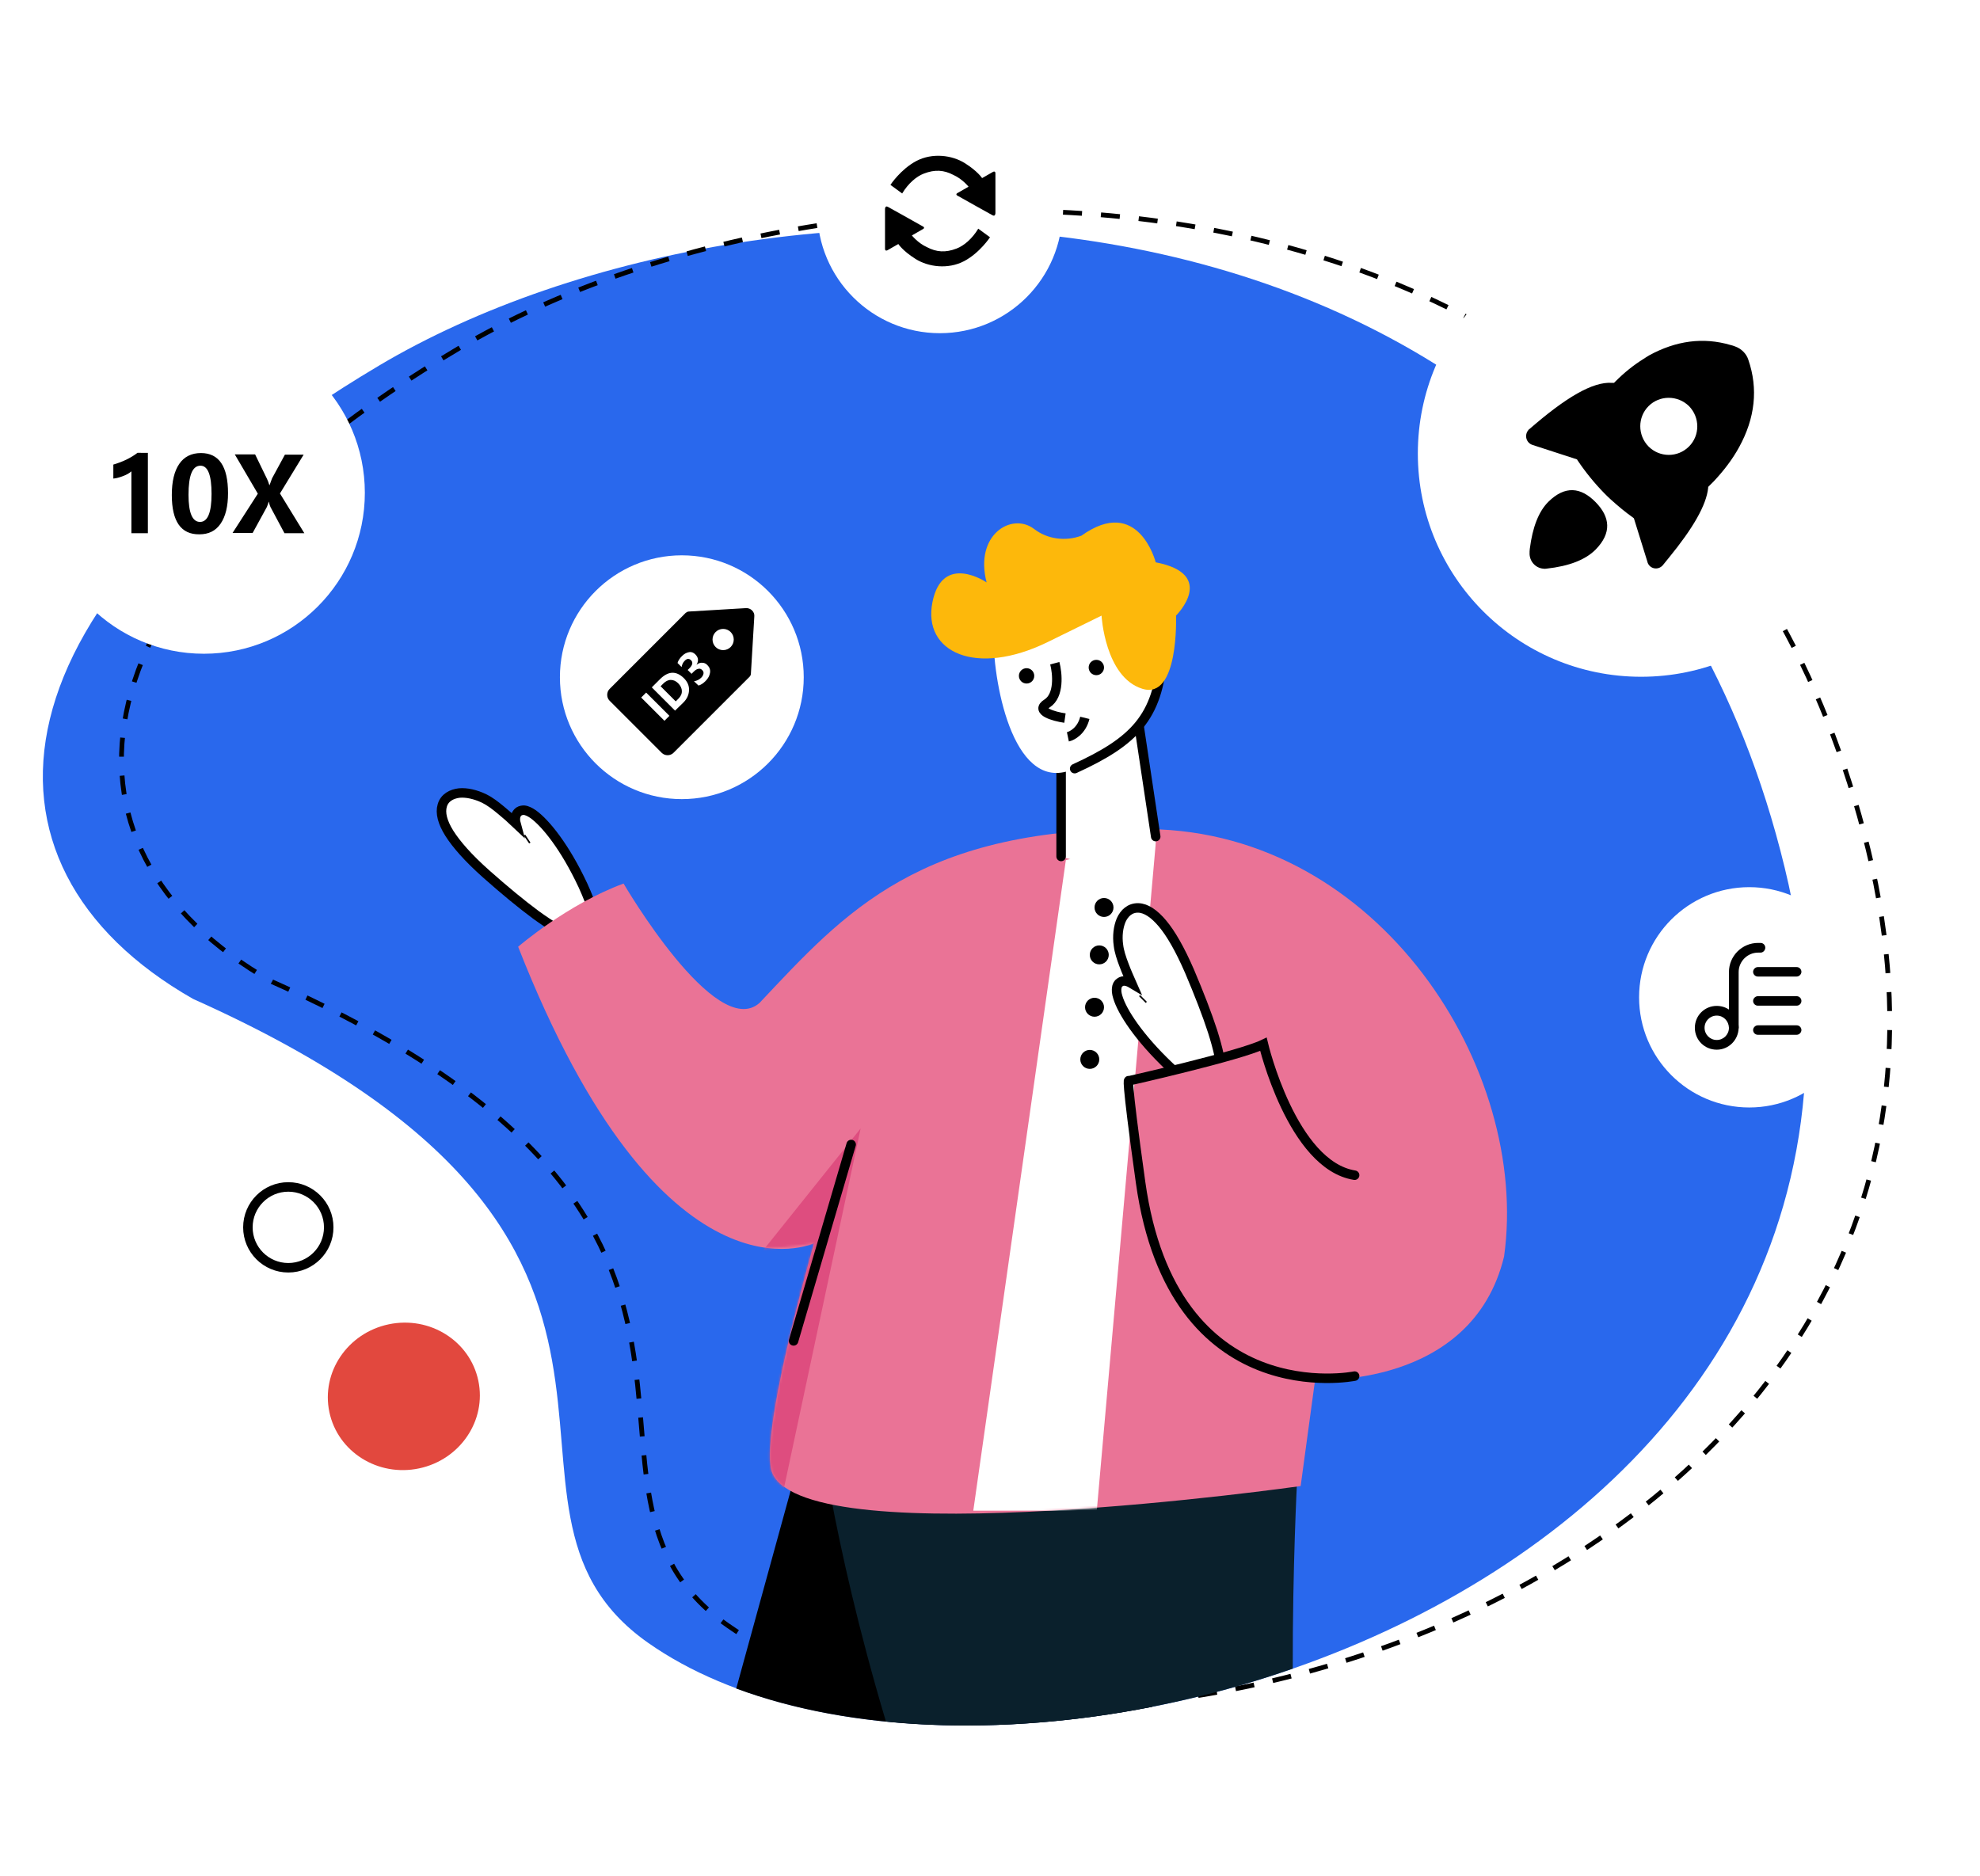 <?xml version="1.0" encoding="utf-8"?>
<!-- Generator: Adobe Illustrator 19.0.0, SVG Export Plug-In . SVG Version: 6.00 Build 0)  -->
<svg version="1.1" id="图层_1" xmlns="http://www.w3.org/2000/svg" xmlns:xlink="http://www.w3.org/1999/xlink" x="0px" y="0px"
	 viewBox="427 -403 877 831" style="enable-background:new 427 -403 877 831;" xml:space="preserve">
<style type="text/css">
	.st0{fill:#2968ED;}
	.st1{fill:none;stroke:#000000;stroke-width:2.104;stroke-dasharray:8.41,8.41;}
	.st2{fill:#E2483E;}
	.st3{fill:none;stroke:#000000;stroke-width:4.207;}
	.st4{fill:#FFFFFF;}
	.st5{fill:#0A202C;}
	.st6{fill:#FFFFFF;stroke:#000000;stroke-width:4.207;}
	.st7{fill:#EA7396;}
	.st8{fill:#EA7396;filter:url(#Adobe_OpacityMaskFilter);}
	.st9{mask:url(#mask0_184_2611);}
	.st10{fill:#DE4D7F;}
	.st11{fill:none;stroke:#000000;stroke-width:4.207;stroke-linecap:round;}
	.st12{fill:#FDB80B;}
</style>
<path class="st0" d="M594.8-241C421.1-137.7,407.4-20.4,512.5,39.5C755.8,148.3,626.1,262.9,714,324.7
	c149.6,105.2,582.5-18.2,503.5-343.3C1138.6-343.6,768.5-344.2,594.8-241z"/>
<path class="st1" d="M630.1-248.6c-174.2,103.4-188,220.7-82.6,280.5c243.8,108.7,113.7,223.3,201.9,285.2
	c149.9,105.1,584.1-18.6,505.1-343.6C1175.4-351.6,804.3-352,630.1-248.6z"/>
<ellipse transform="matrix(-0.206 -0.979 0.979 -0.206 519.381 853.009)" class="st2" cx="605.7" cy="215.8" rx="32.6" ry="33.7"/>
<circle class="st3" cx="554.7" cy="140.7" r="17.9"/>
<circle class="st4" cx="1153.9" cy="-202.1" r="98.9"/>
<path d="M1133.7-180.6c6.5,6.6,7.3,13.7,0,21.1c-4.5,4.5-11.7,7.3-21.7,8.4c-0.5,0.1-1,0.1-1.6,0c-3.5-0.4-6.1-3.5-5.9-7.1l0-0.5
	l0.1-1.2c1.2-9.5,3.9-16.5,8.2-20.8C1120.2-188,1127.2-187.2,1133.7-180.6z M1193.4-250.2l1.1,0.3l1.1,0.4c1.4,0.5,2.6,1.3,3.6,2.3
	c1,1,1.8,2.3,2.2,3.6c4.4,12.8,3,25.8-4.1,38.7c-2.9,5.3-6.7,10.3-11.2,15.1l-1.3,1.3l-1.2,1.2l0,0.4c-0.8,7.7-6.7,17.9-17.5,31.1
	l-0.9,1.1l-1.7,2.1c-2,2.3-5.6,1.7-6.7-1.1l-0.1-0.4l-6-19.3l-0.5-0.4c-3.4-2.4-6.6-5.1-9.7-7.9l-1.5-1.4l-1.5-1.5
	c-4.3-4.4-8.2-9.2-11.7-14.4l-0.3-0.5l-19.7-6.4c-2.8-0.9-3.7-4.3-1.9-6.5l0.2-0.3l0.3-0.2c16.2-14.1,28.1-21.1,36.6-20.5l0.6,0
	l0.3,0l0.7-0.7c3.9-3.9,7.9-7.1,12.2-9.8l1.4-0.9l1.3-0.8C1169.4-252.1,1181.4-253.7,1193.4-250.2L1193.4-250.2z M1157.2-223.1
	c-4.9,4.9-4.9,12.9,0,17.9c4.9,4.9,12.9,5,17.9,0c4.9-4.9,4.9-12.9,0-17.9C1170.1-228,1162.1-228,1157.2-223.1z"/>
<circle class="st4" cx="517.3" cy="-184.7" r="71.3"/>
<path d="M492.5-202.4v35.6h-7.3v-27.4c-0.9,0.8-2.1,1.5-3.7,2.1c-1.6,0.6-3,1-4.3,1.1v-6.2c4.1-1.2,7.7-2.9,10.7-5.2H492.5z
	 M503.1-183.7c0-6,1.1-10.6,3.3-13.8c2.2-3.2,5.4-4.8,9.6-4.8c8,0,12,5.9,12,17.8c0,5.8-1.1,10.3-3.3,13.5c-2.2,3.2-5.3,4.7-9.4,4.7
	C507.2-166.2,503.1-172,503.1-183.7z M510.5-183.8c0,8,1.7,12,5.1,12c3.4,0,5.1-4.1,5.1-12.4c0-8.3-1.6-12.5-4.9-12.5
	C512.2-196.7,510.5-192.4,510.5-183.8z M561.8-166.8H553l-6.2-11.6c-0.2-0.4-0.5-1.2-0.7-2.3h-0.1c-0.1,0.5-0.4,1.3-0.8,2.3
	l-6.3,11.5H530l11.2-17.4l-10.2-17.4h9l5.2,10.7c0.4,0.9,0.8,1.8,1.1,2.9h0.1c0.3-0.9,0.7-1.9,1.1-3l5.7-10.5h8.3L551-184.4
	L561.8-166.8z"/>
<circle class="st4" cx="843.3" cy="-309.7" r="54.3"/>
<path d="M821.4-321.1c0,0,4.5-6.9,11.5-10.6c7.1-3.7,15.8-2.6,21.5,1c5.7,3.6,7.6,6.6,7.6,6.6l4.9-2.8c0,0,1-0.5,1,0.7v17.6
	c0,0,0,1.6-1.2,1c-1-0.5-11.8-6.6-15.2-8.5c-1.9-0.8-0.2-1.5-0.2-1.5l4.7-2.7c0,0-2.7-3.4-6.7-5.2c-4.2-2.2-8.2-2.5-13.1-0.6
	c-3.2,1.2-6.9,4.3-9.6,8.8L821.4-321.1z M865.5-297.9c0,0-4.5,6.9-11.5,10.6c-7.1,3.7-15.8,2.6-21.5-1c-5.7-3.6-7.6-6.6-7.6-6.6
	l-4.9,2.8c0,0-1,0.5-1-0.7v-17.6c0,0,0-1.6,1.2-1c1,0.5,11.8,6.6,15.2,8.5c1.9,0.8,0.2,1.5,0.2,1.5l-4.7,2.7c0,0,2.7,3.4,6.7,5.2
	c4.2,2.2,8.2,2.5,13.1,0.6c3.2-1.2,6.9-4.3,9.6-8.8L865.5-297.9z"/>
<path d="M937.4,353.1c33.4-79.4,50.3-135.2,50.3-135.2l-194.6-18.4l-40,145.5C803.7,363.8,870.2,366.3,937.4,353.1z"/>
<path class="st5" d="M999.6,336.2c-0.1-45.1,1.9-83,1.9-83l-212.6-31.8c0,0,6,56.1,30.5,138.2C875,365.2,939,357.3,999.6,336.2z"/>
<path class="st6" d="M689.5,0.2c0.8,2.9,1.2,5.4,0.9,7.4c-0.3,2.1-1.5,3.9-3.5,4.6c-1.8,0.6-4,0.3-6.1-0.4
	c-4.3-1.4-9.9-4.8-16.4-9.5c-6.5-4.8-14-11-22-18.1C634.3-23,629.1-29,626-33.9c-3-4.8-4.1-9-3.1-12.3c1-3.5,4.2-5.1,7.5-5.5
	c3.3-0.3,7.2,0.6,11,2.4c2.3,1.1,5,3.1,7.5,5.2c2.3,1.9,4.6,3.9,6.6,5.8c-0.3-1.1-0.3-2.1-0.1-3.1c0.2-0.7,0.6-1.5,1.4-2.1
	c0.8-0.5,1.6-0.6,2.3-0.6c1.3,0.1,2.8,0.9,4.1,1.8c5.4,3.9,14,14.4,22,31.5C687.2-6.4,688.6-2.8,689.5,0.2z M660.8-31.5l-0.6,0.4
	l0,0L660.8-31.5z"/>
<path class="st7" d="M787.6,147.7c0,0-67,32.1-131.1-131.3c0,0,21.7-18.8,46.7-28c0,0,40.8,70,60.2,52.9c37.7-40,70.9-78.4,172.7-77
	c101.8,1.4,168.7,106.2,157.1,189.3c-14.2,58.9-83.7,54.6-83.7,54.6l-6.4,47.1c0,0-217.1,30.9-233.9-5.5
	C762.4,234.9,787.6,147.7,787.6,147.7z"/>
<defs>
	<filter id="Adobe_OpacityMaskFilter" filterUnits="userSpaceOnUse" x="752.2" y="-31.5" width="187" height="303.4">
		<feColorMatrix  type="matrix" values="1 0 0 0 0  0 1 0 0 0  0 0 1 0 0  0 0 0 1 0"/>
	</filter>
</defs>
<mask maskUnits="userSpaceOnUse" x="752.2" y="-31.5" width="187" height="303.4" id="mask0_184_2611">
	<path class="st8" d="M787.6,147.7c0,0-145.4,30.8-132.2-135.8c0,0,21.6-6.1,46.6-15.3c0,0,24.3,84.1,61.4,44.7
		c37.7-40,70.9-78.4,172.7-77c101.8,1.4,161.2,106.7,141.4,189.2c-14.2,58.9-68,54.8-68,54.8l-6.4,47.1c0,0-217.1,30.9-233.9-5.5
		C762.4,234.9,787.6,147.7,787.6,147.7z"/>
</mask>
<g class="st9">
	<path class="st10" d="M752.2,166.9l56-70l-37.3,175L752.2,166.9z"/>
	<path class="st4" d="M858.1,266.2l41-288.2l40-9.5l-26.3,297.7H858.1z"/>
</g>
<path class="st11" d="M804,104l-25.5,87"/>
<path class="st6" d="M945,69.5c-13.7-13-21-24.4-22.9-30.8c-0.5-1.6-0.7-3.1-0.4-4.5c0.2-0.7,0.5-1.5,1.3-2c0.8-0.6,1.6-0.7,2.4-0.6
	c0.9,0.1,1.9,0.5,2.9,1.1c-1.1-2.5-2.4-5.4-3.4-8.1c-1.2-3.1-2.2-6.2-2.5-8.8c-0.6-4.1-0.1-8.1,1.2-11.2c1.4-3.1,3.9-5.5,7.6-5.4
	c3.4,0.1,7,2.5,10.7,6.9c3.7,4.4,7.7,11.3,12,21.2c4.2,9.9,7.7,18.9,10.2,26.6c2.4,7.6,3.9,14.1,3.9,18.6c0,2.2-0.4,4.3-1.5,5.9
	c-1.3,1.8-3.3,2.3-5.4,1.9c-2-0.3-4.3-1.5-6.8-3.2C951.5,75.2,948.5,72.8,945,69.5z M933.5,39.3L933.5,39.3l-0.5,0.5L933.5,39.3z"/>
<path class="st7" d="M1038,199.5c0,0-91.4,23.4-105.7-78.8c-3.5-25-2.7-44.9-2.7-44.9s46.3-11.1,57.2-16.4c0,0,12.7,53.6,40.4,58
	C1059.5,122.8,1038,199.5,1038,199.5z"/>
<path class="st11" d="M1027,206.6c0,0-80.5,16.4-94.8-85.8c-6.9-49.4-5.2-45-5.2-45s48.8-11,59.6-16.2c0,0,12.7,53.6,40.4,58"/>
<path class="st4" d="M897-23.6v-54l32.9-14.7l9,59.9c0,0-4.3,9.5-18,11.8C910.4-18.9,897-23.6,897-23.6z"/>
<path class="st11" d="M897-23.6v-54l32.9-14.7l9,59.9"/>
<path class="st4" d="M867-121.4c0.1,23.4,9.7,70.9,35.9,58.9c26.2-12,37-22.6,38.9-50.1C943.8-140.1,866.9-144.8,867-121.4z"/>
<path class="st11" d="M903-62.5c26.2-12,37-22.6,38.9-50.1"/>
<path class="st12" d="M864-145c0,0-19.6-13.4-24,8.8s19.3,33.1,50.9,17.7c31.6-15.5,24-11.8,24-11.8s1.5,27.2,18,32.4
	c16.4,5.2,15-32.4,15-32.4s18.5-18.3-9-23.6c0,0-7.6-29.9-32.9-11.8c-3.5,1.3-7.2,1.7-10.9,1.2c-3.7-0.5-7.1-1.9-10.1-4.2
	C875.1-176.2,858.5-166.1,864-145z"/>
<circle cx="881.7" cy="-103.6" r="3.4"/>
<circle cx="912.6" cy="-107.3" r="3.4"/>
<path class="st3" d="M894.2-109.2c1.2,4.5,2.1,14.3-3.4,17.8c-5.5,3.4,3,5.8,7.9,6.5 M900-76.6c1.9-0.4,6.1-2.7,7.5-8.4"/>
<circle cx="916" cy="-1" r="4.2"/>
<circle cx="913.9" cy="20" r="4.2"/>
<circle cx="911.8" cy="43.2" r="4.2"/>
<circle cx="909.7" cy="66.3" r="4.2"/>
<circle class="st4" cx="729" cy="-103" r="54"/>
<path d="M757.3-133.6l-25.2,1.5c-0.5,0-1,0.3-1.4,0.6L697-97.8c-1.4,1.4-1.4,3.8,0,5.2l23.1,23.1c1.4,1.4,3.8,1.4,5.2,0l33.7-33.7
	c0.4-0.4,0.6-0.9,0.6-1.4l1.5-25.2C761.4-131.9,759.5-133.8,757.3-133.6z M747.3-115c-2.6,0-4.7-2.1-4.7-4.7c0-2.6,2.1-4.7,4.7-4.7
	c2.6,0,4.7,2.1,4.7,4.7C752-117.1,749.9-115,747.3-115z"/>
<path class="st4" d="M713.2-96.2l10.3,10.3l-2.2,2.2L711-94L713.2-96.2z M726-88.2l-10.3-10.3l3.6-3.6c3.7-3.7,7.2-3.8,10.6-0.5
	c1.6,1.6,2.4,3.4,2.3,5.4c-0.1,2-0.9,3.8-2.5,5.4L726-88.2z M719.6-99l6.7,6.7l1.2-1.2c1-1,1.6-2.2,1.5-3.4c0-1.2-0.6-2.4-1.6-3.4
	c-1-1-2.1-1.5-3.3-1.5c-1.2,0-2.3,0.6-3.3,1.6L719.6-99z M734.4-101.2c1.2-0.2,2.3-0.7,3.2-1.6c0.6-0.6,0.9-1.2,1-1.8
	c0.1-0.6-0.1-1.1-0.6-1.6c-0.5-0.5-1.1-0.7-1.7-0.5c-0.7,0.1-1.4,0.6-2.1,1.3l-0.9,0.9l-1.7-1.7l0.8-0.8c1.4-1.4,1.6-2.6,0.7-3.5
	c-0.9-0.9-1.9-0.8-2.9,0.3c-0.7,0.7-1.1,1.6-1.3,2.7l-1.8-1.8c0.3-1.1,1-2.1,2-3.1c1-1,2-1.5,3.1-1.7c1.1-0.2,2,0.2,2.8,1
	c1.4,1.4,1.5,2.9,0.5,4.6l0,0c0.8-0.6,1.6-1,2.5-0.9c0.9,0,1.6,0.3,2.3,1c1,1,1.4,2.1,1.2,3.4c-0.2,1.3-0.8,2.5-2,3.7
	c-1.1,1.1-2.1,1.7-3.1,2L734.4-101.2z"/>
<circle class="st4" cx="1201.8" cy="38.8" r="48.8"/>
<path d="M1194.9,54.5c-1.2,0-2.1-1-2.1-2.2V27.6c0-7.1,5.8-12.9,12.9-12.9h1.1c1.2,0,2.1,1,2.1,2.1c0,1.2-1,2.2-2.1,2.2h-1.1
	c-4.7,0-8.6,3.9-8.6,8.6v24.7C1197,53.5,1196.1,54.5,1194.9,54.5z"/>
<path d="M1205.6,25.4h17.2c1.2,0,2.1,1,2.1,2.1s-1,2.1-2.1,2.1h-17.2c-1.2,0-2.1-1-2.1-2.1S1204.5,25.4,1205.6,25.4z M1205.6,38.3
	h17.2c1.2,0,2.1,1,2.1,2.1c0,1.2-1,2.1-2.1,2.1h-17.2c-1.2,0-2.1-1-2.1-2.1C1203.5,39.3,1204.5,38.3,1205.6,38.3z M1205.6,51.2h17.2
	c1.2,0,2.1,1,2.1,2.1s-1,2.1-2.1,2.1h-17.2c-1.2,0-2.1-1-2.1-2.1S1204.5,51.2,1205.6,51.2z"/>
<path d="M1187.4,62c-5.4,0-9.7-4.3-9.7-9.7c0-5.4,4.3-9.7,9.7-9.7s9.7,4.3,9.7,9.7C1197,57.7,1192.7,62,1187.4,62z M1187.4,46.9
	c-3,0-5.4,2.4-5.4,5.4c0,3,2.4,5.4,5.4,5.4c3,0,5.4-2.4,5.4-5.4C1192.7,49.3,1190.4,46.9,1187.4,46.9z"/>
</svg>
